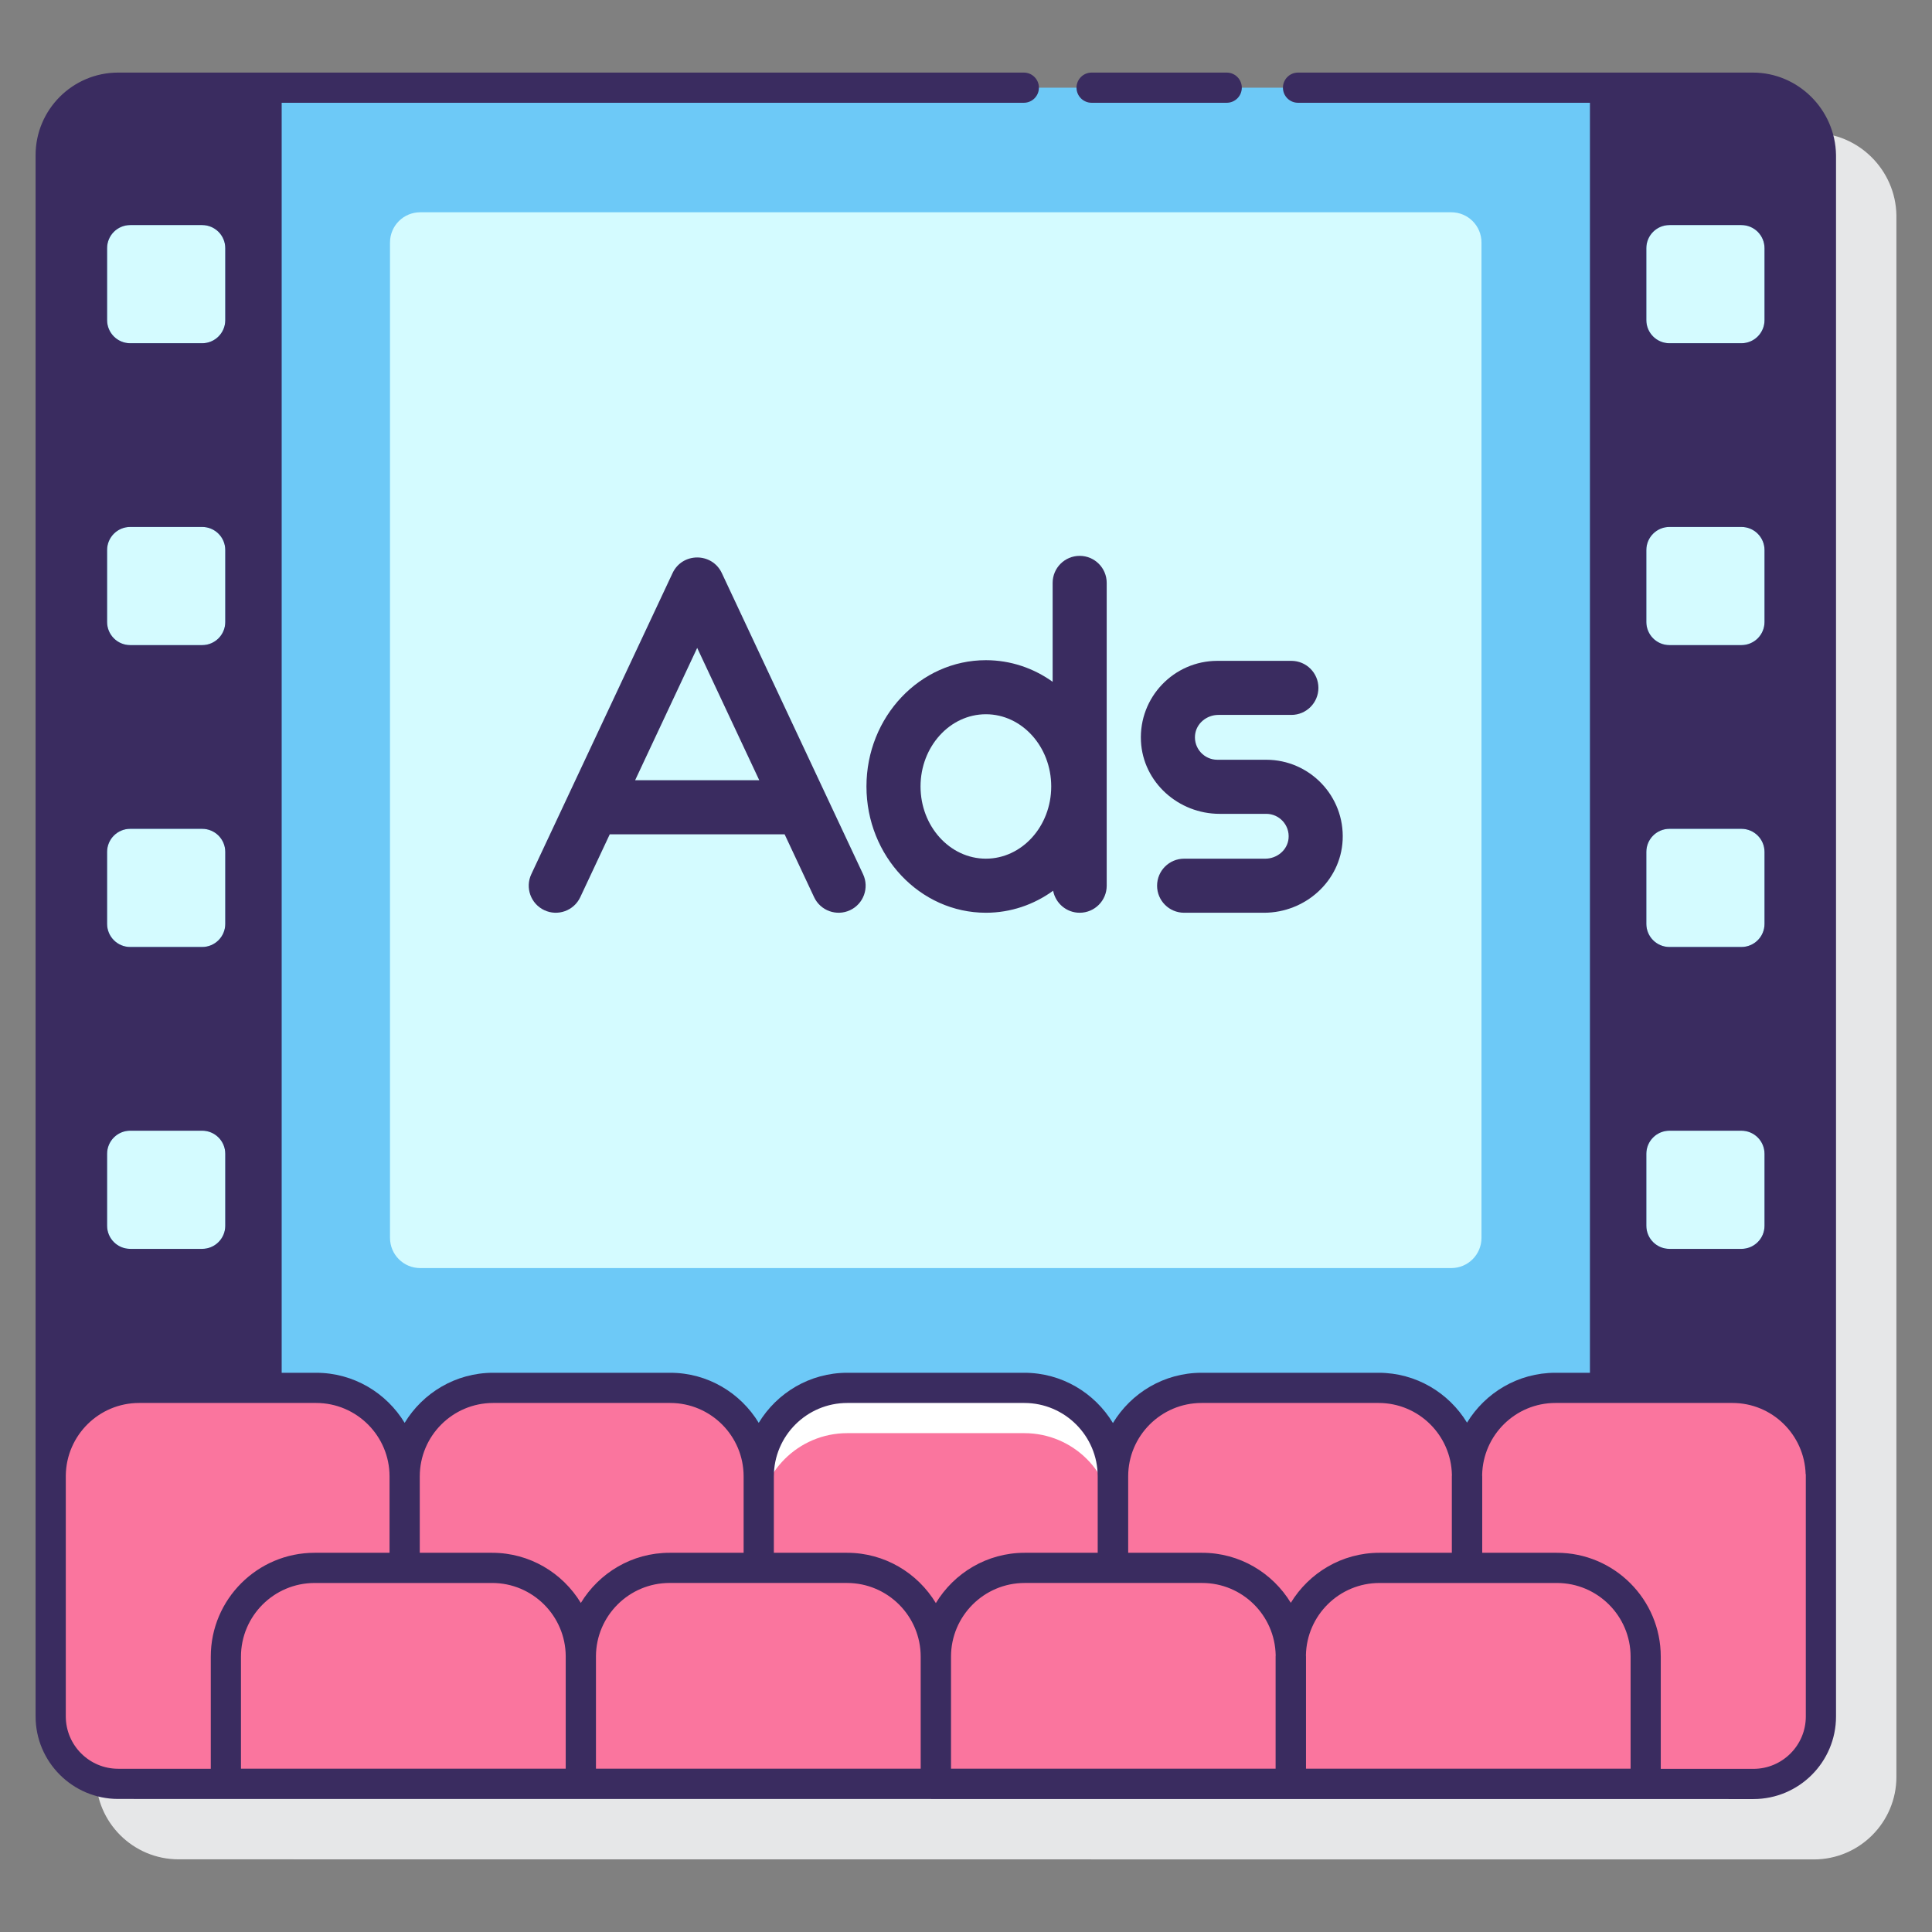 <svg id="Layer_1" enable-background="new 0 0 128 128" viewBox="0 0 128 128" xmlns="http://www.w3.org/2000/svg"><rect x="0" y="0" width="128" height="128" fill="#808080" stroke="none"/><g><path d="m120.134 8.809h-108.305c-3.017 0-5.471 2.454-5.471 5.47v103.436c0 3.016 2.454 5.47 5.47 5.47l108.343.007c3.017 0 5.471-2.454 5.471-5.47v-103.451c-.046-3.012-2.516-5.462-5.508-5.462z" fill="#e6e7e8"/><g><g><g><g><g><g><path d="m116.171 118.191-108.343-.007c-2.469 0-4.47-2.001-4.47-4.47v-103.435c0-2.469 2.001-4.47 4.47-4.47h108.306c2.469 0 4.47 2.001 4.507 4.477v103.435c0 2.469-2.001 4.47-4.47 4.47z" fill="#6dc9f7"/></g></g></g><g fill="#d4fbff"><path d="m7.095 21.209v-4.766c0-.846.686-1.532 1.532-1.532h4.766c.846 0 1.532.686 1.532 1.532v4.766c0 .846-.686 1.532-1.532 1.532h-4.766c-.846 0-1.532-.686-1.532-1.532z"/><path d="m7.095 41.209v-4.766c0-.846.686-1.532 1.532-1.532h4.766c.846 0 1.532.686 1.532 1.532v4.766c0 .846-.686 1.532-1.532 1.532h-4.766c-.846 0-1.532-.686-1.532-1.532z"/><path d="m7.095 61.209v-4.766c0-.846.686-1.532 1.532-1.532h4.766c.846 0 1.532.686 1.532 1.532v4.766c0 .846-.686 1.532-1.532 1.532h-4.766c-.846 0-1.532-.686-1.532-1.532z"/><path d="m7.095 81.209v-4.766c0-.846.686-1.532 1.532-1.532h4.766c.846 0 1.532.686 1.532 1.532v4.766c0 .846-.686 1.532-1.532 1.532h-4.766c-.846 0-1.532-.686-1.532-1.532z"/></g><g fill="#d4fbff"><path d="m116.904 21.209v-4.766c0-.846-.686-1.532-1.532-1.532h-4.766c-.846 0-1.532.686-1.532 1.532v4.766c0 .846.686 1.532 1.532 1.532h4.766c.846 0 1.532-.686 1.532-1.532z"/><path d="m116.904 41.209v-4.766c0-.846-.686-1.532-1.532-1.532h-4.766c-.846 0-1.532.686-1.532 1.532v4.766c0 .846.686 1.532 1.532 1.532h4.766c.846 0 1.532-.686 1.532-1.532z"/><path d="m116.904 61.209v-4.766c0-.846-.686-1.532-1.532-1.532h-4.766c-.846 0-1.532.686-1.532 1.532v4.766c0 .846.686 1.532 1.532 1.532h4.766c.846 0 1.532-.686 1.532-1.532z"/><path d="m116.904 81.209v-4.766c0-.846-.686-1.532-1.532-1.532h-4.766c-.846 0-1.532.686-1.532 1.532v4.766c0 .846.686 1.532 1.532 1.532h4.766c.846 0 1.532-.686 1.532-1.532z"/></g><g><g fill="#fa759e"><path d="m26.808 118.184h-18.987c-2.469 0-4.47-2.001-4.47-4.47v-15.9c0-3.239 2.625-5.864 5.864-5.864h11.728c3.239 0 5.864 2.626 5.864 5.864v20.37z"/><path d="m50.267 118.184h-23.457v-20.37c0-3.239 2.626-5.864 5.864-5.864h11.728c3.239 0 5.864 2.626 5.864 5.864v20.37z"/><path d="m73.726 118.184h-23.457v-20.37c0-3.239 2.625-5.864 5.864-5.864h11.728c3.239 0 5.864 2.626 5.864 5.864v20.37z"/></g><path d="m67.862 91.95h-11.728c-3.239 0-5.864 2.626-5.864 5.864v3c0-3.239 2.625-5.864 5.864-5.864h11.728c3.239 0 5.864 2.625 5.864 5.864v-3c0-3.239-2.625-5.864-5.864-5.864z" fill="#fff"/><path d="m97.201 118.184h-23.457v-20.37c0-3.239 2.625-5.864 5.864-5.864h11.728c3.239 0 5.864 2.626 5.864 5.864v20.37z" fill="#fa759e"/><path d="m116.174 118.184h-18.986v-20.37c0-3.239 2.625-5.864 5.864-5.864h11.728c3.239 0 5.864 2.626 5.864 5.864v15.9c0 2.468-2.001 4.47-4.47 4.47z" fill="#fa759e"/></g><g fill="#fa759e"><path d="m38.483 118.18h-23.518v-8.424c0-3.247 2.632-5.88 5.88-5.88h11.759c3.247 0 5.88 2.632 5.88 5.88v8.424z"/><path d="m61.999 118.18h-23.519v-8.424c0-3.247 2.632-5.88 5.88-5.88h11.759c3.247 0 5.88 2.632 5.88 5.88z"/><path d="m85.526 118.18h-23.519v-8.424c0-3.247 2.632-5.88 5.88-5.88h11.759c3.247 0 5.88 2.632 5.88 5.88z"/><path d="m109.031 118.18h-23.519v-8.424c0-3.247 2.632-5.88 5.88-5.88h11.759c3.247 0 5.88 2.632 5.88 5.88z"/></g></g></g><path d="m96.152 84.013h-68.313c-1.104 0-2-.895-2-2v-65.949c0-1.105.896-2 2-2h68.313c1.104 0 2 .895 2 2v65.949c0 1.105-.896 2-2 2z" fill="#d4fbff"/><g fill="#3a2c60"><path d="m116.135 4.809h-30.137c-.553 0-1 .448-1 1s.447 1 1 1h19.339v84.141h-2.286c-2.481 0-4.651 1.327-5.857 3.304-1.206-1.977-3.377-3.304-5.857-3.304h-11.728c-2.492 0-4.671 1.339-5.874 3.33-1.203-1.991-3.382-3.33-5.874-3.33h-11.727c-2.486 0-4.661 1.333-5.866 3.317-1.205-1.984-3.38-3.317-5.866-3.317h-11.728c-2.486 0-4.66 1.333-5.865 3.317-1.205-1.984-3.38-3.317-5.866-3.317h-2.281v-84.141h49.169c.553 0 1-.448 1-1s-.447-1-1-1h-60.003c-3.016 0-5.47 2.454-5.47 5.47v103.436c0 3.016 2.454 5.47 5.47 5.47l108.343.007c3.016 0 5.47-2.454 5.47-5.47v-103.45c-.044-3.013-2.514-5.463-5.506-5.463zm.769 11.634v4.766c0 .846-.686 1.532-1.532 1.532h-4.766c-.846 0-1.532-.686-1.532-1.532v-4.766c0-.846.686-1.532 1.532-1.532h4.766c.846 0 1.532.686 1.532 1.532zm-6.298 18.468h4.766c.846 0 1.532.686 1.532 1.532v4.766c0 .846-.686 1.532-1.532 1.532h-4.766c-.846 0-1.532-.686-1.532-1.532v-4.766c0-.846.686-1.532 1.532-1.532zm0 20h4.766c.846 0 1.532.686 1.532 1.532v4.766c0 .846-.686 1.532-1.532 1.532h-4.766c-.846 0-1.532-.686-1.532-1.532v-4.766c0-.846.686-1.532 1.532-1.532zm0 20.001h4.766c.846 0 1.532.686 1.532 1.532v4.766c0 .846-.686 1.532-1.532 1.532h-4.766c-.846 0-1.532-.686-1.532-1.532v-4.766c0-.847.686-1.532 1.532-1.532zm-78.002 29.964c2.682 0 4.863 2.175 4.877 4.854 0 .009-.001.017-.001.026v7.424h-21.515v-7.424c0-2.69 2.188-4.879 4.879-4.879h11.76zm23.515 0c2.69 0 4.879 2.189 4.879 4.879v7.424h-21.514v-7.424c0-.009-.001-.017-.001-.026.014-2.678 2.196-4.854 4.877-4.854h11.759zm23.527 0c2.66 0 4.821 2.141 4.871 4.789 0 .03-.005.06-.005.09v7.424h-21.505v-7.424c0-2.69 2.189-4.879 4.88-4.879zm28.384 12.304h-21.504v-7.424c0-.03-.004-.06-.005-.09.049-2.648 2.211-4.789 4.871-4.789h11.76c2.69 0 4.879 2.189 4.879 4.879v7.424zm-28.421-24.23h11.729c2.652 0 4.806 2.134 4.855 4.774 0 .03-.005.06-.005.09v5.062h-4.796c-2.488 0-4.665 1.331-5.873 3.315-1.208-1.983-3.385-3.315-5.873-3.315h-4.901v-5.062c-.001-2.682 2.181-4.864 4.864-4.864zm-23.475 0h11.728c2.683 0 4.864 2.182 4.864 4.864v5.062h-4.839c-2.496 0-4.678 1.34-5.884 3.333-1.206-1.993-3.388-3.333-5.883-3.333h-4.85v-5.062c0-2.682 2.181-4.864 4.864-4.864zm-23.46 0h11.729c2.683 0 4.864 2.182 4.864 4.864v5.062h-4.907c-2.491 0-4.67 1.335-5.878 3.323-1.207-1.988-3.387-3.323-5.878-3.323h-4.793v-5.062c0-2.682 2.181-4.864 4.863-4.864zm-25.579-11.741v-4.766c0-.846.686-1.532 1.532-1.532h4.766c.846 0 1.532.686 1.532 1.532v4.766c0 .846-.686 1.532-1.532 1.532h-4.766c-.846 0-1.532-.686-1.532-1.532zm6.298-18.468h-4.766c-.846 0-1.532-.686-1.532-1.532v-4.766c0-.846.686-1.532 1.532-1.532h4.766c.846 0 1.532.686 1.532 1.532v4.766c0 .846-.686 1.532-1.532 1.532zm0-20h-4.766c-.846 0-1.532-.686-1.532-1.532v-4.766c0-.846.686-1.532 1.532-1.532h4.766c.846 0 1.532.686 1.532 1.532v4.766c0 .846-.686 1.532-1.532 1.532zm0-20h-4.766c-.846 0-1.532-.686-1.532-1.532v-4.766c0-.846.686-1.532 1.532-1.532h4.766c.846 0 1.532.686 1.532 1.532v4.766c0 .846-.686 1.532-1.532 1.532zm-9.034 90.973v-15.977c.042-2.646 2.2-4.787 4.856-4.787h11.729c2.683 0 4.864 2.182 4.864 4.864v5.062h-4.964c-3.793 0-6.879 3.086-6.879 6.879v7.43h-6.137c-1.913 0-3.469-1.557-3.469-3.471zm111.812 3.477h-6.141v-7.436c0-3.793-3.086-6.879-6.879-6.879h-4.95v-5.062c0-.03-.004-.06-.005-.09.049-2.64 2.203-4.774 4.855-4.774h11.729c2.633 0 4.77 2.105 4.849 4.718h.011v16.053c.001 1.914-1.556 3.47-3.469 3.47z"/><path d="m72.322 6.809h8.951c.553 0 1-.448 1-1s-.447-1-1-1h-8.951c-.553 0-1 .448-1 1s.448 1 1 1z"/><path d="m57.405 52.105c0 4.614 3.549 8.367 7.912 8.367 1.652 0 3.186-.539 4.456-1.458.157.829.883 1.458 1.758 1.458.989 0 1.791-.802 1.791-1.791v-20.063c0-.989-.802-1.791-1.791-1.791-.99 0-1.791.802-1.791 1.791v6.553c-1.263-.904-2.786-1.432-4.422-1.432-4.363-.001-7.913 3.752-7.913 8.366zm12.241 0c0 2.638-1.942 4.784-4.329 4.784s-4.329-2.146-4.329-4.784 1.942-4.784 4.329-4.784c2.387-.001 4.329 2.146 4.329 4.784z"/><path d="m80.72 47.365h4.837c.989 0 1.791-.802 1.791-1.791s-.802-1.791-1.791-1.791h-4.904c-2.879 0-5.205 2.413-5.062 5.323.134 2.722 2.483 4.813 5.209 4.813h3.092c.868 0 1.564.748 1.478 1.634-.075.772-.769 1.337-1.544 1.337h-5.375c-.989 0-1.791.802-1.791 1.791 0 .99.802 1.791 1.791 1.791h5.294c2.726 0 5.075-2.09 5.209-4.813.143-2.91-2.183-5.323-5.062-5.323h-3.239c-.868 0-1.564-.748-1.478-1.634.076-.772.77-1.337 1.545-1.337z"/><path d="m44.558 37.971-9.358 19.948c-.42.896-.034 1.962.861 2.383.896.42 1.962.035 2.383-.861l1.954-4.166h11.585l1.954 4.166c.42.896 1.487 1.281 2.383.861s1.281-1.487.861-2.383l-9.357-19.948c-.649-1.383-2.617-1.383-3.266 0zm-2.479 13.721 4.112-8.767 4.112 8.767z"/></g></g></g></svg>